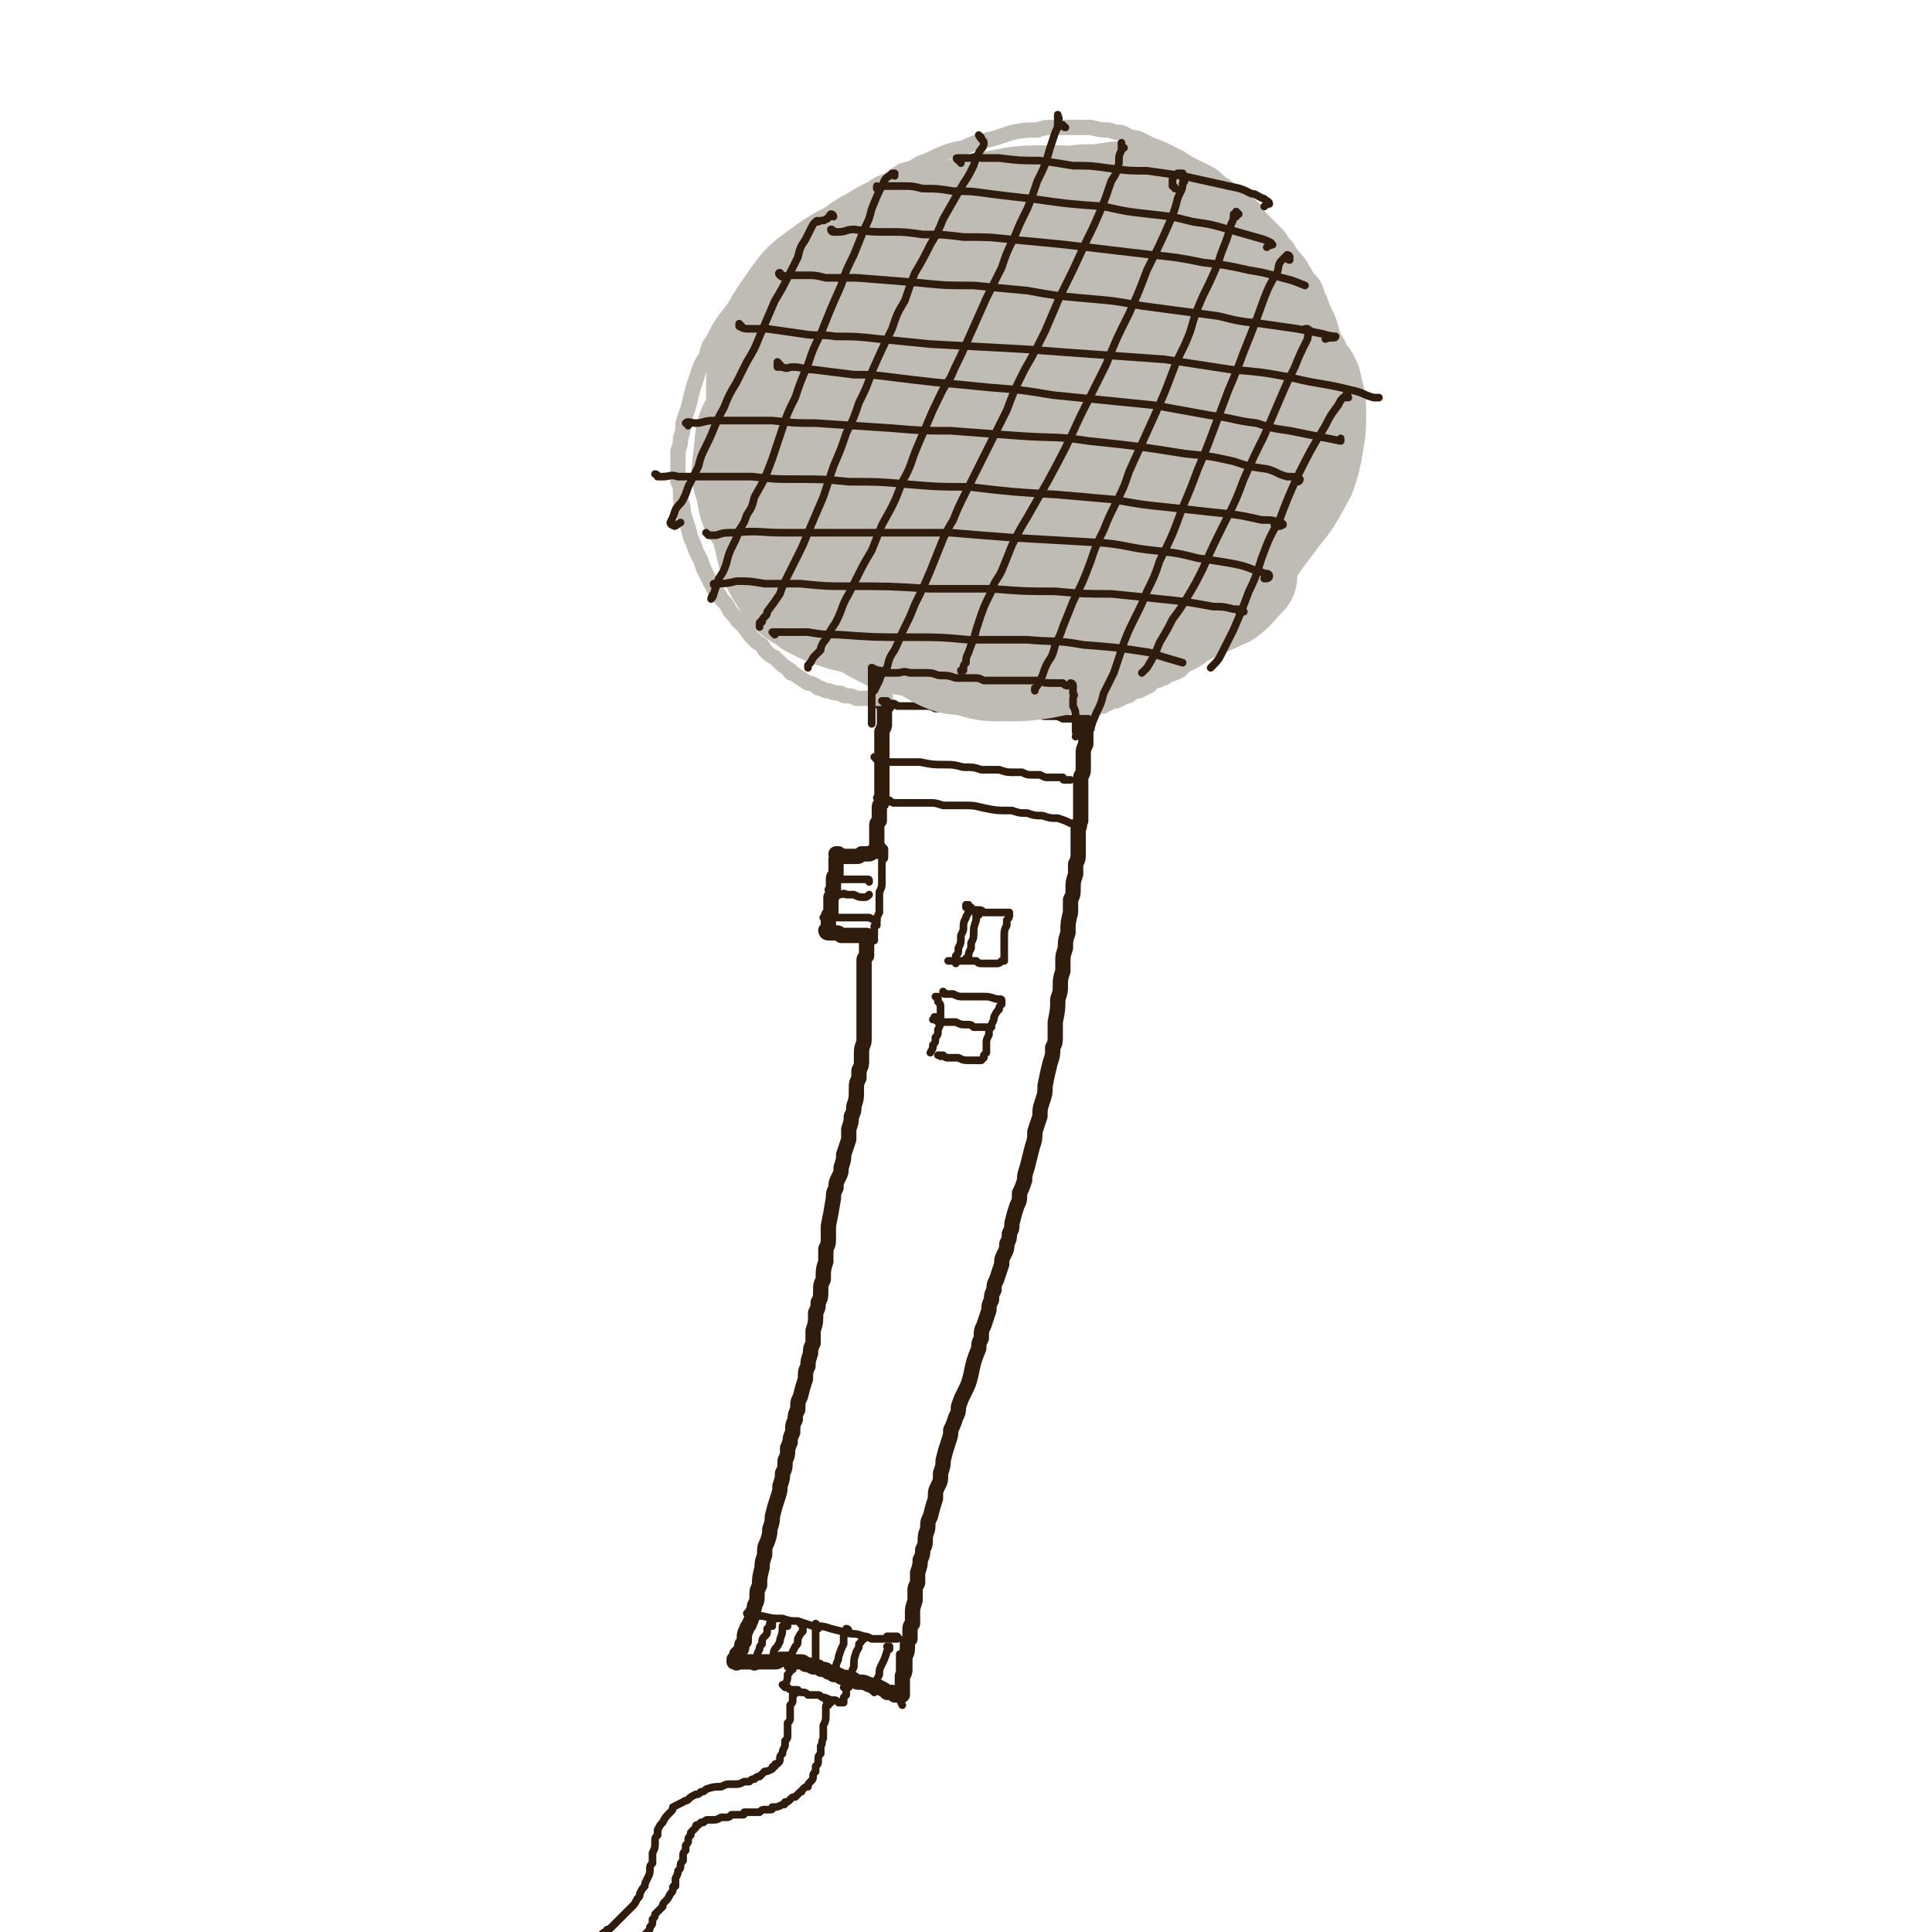 <svg viewBox='0 0 758 758' version='1.1' xmlns='http://www.w3.org/2000/svg' xmlns:xlink='http://www.w3.org/1999/xlink'><g fill='none' stroke='#301C0C' stroke-width='6' stroke-linecap='round' stroke-linejoin='round'><path d='M348,277c-1,0 -1,-1 -1,-1 0,0 0,1 0,1 0,0 0,0 0,-1 0,0 0,0 0,0 0,1 -1,0 -1,0 0,0 0,0 1,0 0,0 0,0 0,0 0,1 -1,0 -1,0 0,0 0,0 1,0 0,0 0,0 0,0 0,1 -1,0 -1,0 0,0 0,0 1,0 0,0 0,0 0,0 0,1 -1,0 -1,0 0,0 1,1 1,1 0,1 0,1 0,1 0,1 0,1 0,1 0,1 0,1 0,2 0,2 0,2 0,3 0,1 0,1 -1,3 0,1 0,1 0,2 0,1 0,1 0,3 0,1 0,1 0,2 0,2 0,2 0,4 0,1 0,1 0,2 0,1 0,1 0,2 0,1 0,1 0,2 0,2 0,2 0,4 0,1 0,1 0,2 0,1 0,1 0,3 0,1 0,1 0,2 -1,1 -1,1 -1,2 0,1 0,1 0,3 0,1 0,1 0,2 -1,1 -1,1 -1,2 0,1 0,1 0,2 0,1 0,1 0,2 0,1 0,1 0,2 0,0 0,0 0,0 0,1 0,1 0,1 0,1 0,1 0,1 0,0 0,0 0,1 0,0 0,0 0,0 1,0 1,0 1,0 0,0 0,0 0,0 0,1 0,0 -1,0 0,0 1,0 1,0 0,0 0,0 0,0 0,1 0,0 -1,0 0,0 1,0 1,0 0,0 0,0 0,0 0,1 0,0 -1,0 0,0 1,0 1,0 0,0 0,0 0,0 0,1 0,0 -1,0 0,0 1,0 1,0 0,0 0,0 0,0 0,1 0,0 -1,0 0,0 1,0 1,0 0,0 0,0 0,0 0,1 0,1 -1,1 0,0 0,0 -1,0 -1,0 -1,1 -2,1 -1,0 -1,0 -2,0 -1,0 -1,0 -1,0 -1,1 -1,1 -2,1 -1,0 -1,0 -2,0 -2,0 -2,0 -3,0 0,0 0,0 -1,0 0,0 0,0 0,0 -1,0 -1,0 -1,-1 0,0 0,0 0,0 0,1 0,0 -1,0 0,0 1,0 1,0 0,0 0,0 0,0 0,1 0,0 -1,0 0,0 1,0 1,1 0,0 0,0 -1,1 0,1 0,1 0,2 0,1 0,1 0,2 0,1 0,1 0,2 -1,1 -1,1 -1,2 0,1 0,1 0,2 0,2 0,2 0,3 0,1 0,1 -1,2 0,1 0,1 0,2 0,1 0,1 0,2 0,1 0,1 0,2 -1,1 -1,1 -1,2 0,1 0,1 0,1 0,1 0,1 0,1 0,1 0,1 0,1 0,1 0,1 0,1 0,0 0,0 0,1 0,0 0,0 0,0 0,0 0,0 0,0 0,1 -1,0 -1,0 0,0 0,1 1,1 0,0 0,0 0,0 0,0 0,0 1,0 0,0 0,0 0,0 1,0 1,0 2,0 1,0 1,0 2,1 1,0 1,0 2,0 1,0 1,0 2,0 0,0 0,0 1,0 2,0 2,0 3,0 0,0 0,0 1,0 0,0 0,0 1,0 0,0 0,0 0,0 0,1 -1,0 -1,0 0,0 0,0 1,0 0,0 0,0 0,0 0,1 -1,0 -1,0 0,0 0,0 1,0 0,0 0,0 0,0 0,1 -1,0 -1,0 0,0 0,0 1,0 0,0 0,0 0,0 0,1 -1,0 -1,0 0,0 0,0 1,0 0,1 0,1 0,1 0,0 0,0 0,1 0,0 0,0 0,0 0,1 0,1 0,2 0,1 0,1 0,2 0,1 0,1 0,2 -1,1 -1,1 -1,2 0,1 0,1 0,2 0,2 0,2 0,4 0,1 0,1 0,2 0,2 0,2 0,3 0,1 0,1 0,3 0,1 0,1 0,3 0,4 0,4 0,7 0,2 0,2 0,4 0,1 0,1 0,3 0,2 -1,2 -1,5 0,1 0,1 0,3 0,2 0,2 -1,4 0,1 0,1 0,3 -1,2 -1,2 -1,4 0,4 0,4 -1,7 0,2 0,2 -1,4 0,2 0,2 -1,5 0,2 0,2 0,4 -1,3 -1,3 -2,6 0,2 0,2 -1,5 0,2 0,2 -1,4 -1,2 -1,2 -1,4 -1,2 -1,2 -1,4 -1,6 -1,6 -2,11 0,2 0,2 0,4 0,3 0,3 -1,5 0,3 0,3 0,5 -1,3 -1,3 -1,7 -1,2 -1,2 -1,4 0,3 0,3 -1,5 0,2 0,2 -1,4 0,4 0,4 -1,7 0,2 0,2 0,5 -1,2 -1,2 -1,4 -1,3 -1,3 -1,5 -1,2 -1,2 -1,5 -1,3 -1,3 -2,7 -1,2 -1,2 -1,5 -1,2 -1,2 -1,4 -1,2 -1,2 -1,5 -1,2 -1,2 -1,4 -1,1 0,1 -1,2 0,3 0,3 -1,5 0,3 0,3 -1,5 0,2 0,2 -1,5 0,2 0,2 -1,5 -1,3 -1,3 -2,7 0,2 0,2 -1,5 0,2 0,2 -1,5 -1,2 -1,2 -1,5 -1,3 -1,3 -1,5 -1,4 -1,4 -1,7 -1,2 -1,2 -1,4 0,2 0,2 -1,4 0,1 0,1 -1,3 0,2 0,2 -1,4 0,1 -1,1 -1,2 -1,2 -1,2 -1,5 -1,1 -1,1 -1,2 0,1 0,1 -1,2 0,0 0,0 0,1 0,0 0,0 -1,0 0,1 0,1 0,1 0,1 0,1 0,1 -1,1 -1,1 -1,1 0,0 0,0 0,0 1,0 0,0 0,-1 0,0 0,1 0,1 0,0 0,0 1,0 0,1 0,0 0,0 1,0 1,0 1,0 0,0 0,0 1,0 0,0 0,0 0,0 1,0 1,0 1,0 0,0 0,0 1,0 1,0 1,0 2,0 0,0 0,0 1,0 0,0 0,1 0,0 1,0 1,0 2,0 1,0 1,0 1,0 1,0 1,0 2,0 0,0 0,0 1,0 1,0 1,0 2,0 1,0 1,0 2,-1 1,0 1,0 2,0 1,0 1,0 2,0 1,1 1,1 2,1 1,0 1,0 2,0 1,0 1,0 2,1 1,0 1,0 3,1 1,0 1,0 2,0 1,1 1,1 2,1 1,0 1,0 2,1 1,0 1,0 2,1 2,0 2,0 3,1 2,0 2,0 3,1 1,0 1,0 2,0 1,1 1,1 3,1 1,0 1,0 3,1 1,0 1,0 2,1 1,0 1,0 2,0 2,1 2,1 3,2 1,0 1,0 2,0 1,1 1,1 1,1 1,0 1,0 1,0 0,0 0,0 1,0 0,0 0,0 0,0 0,0 0,0 0,0 1,1 0,0 0,0 0,0 0,0 0,0 0,0 1,0 1,0 0,-1 0,-1 0,-1 0,-1 0,-1 0,-1 0,-2 0,-2 0,-3 0,-1 0,-1 0,-2 1,-2 1,-2 1,-3 0,-1 0,-1 0,-2 0,-2 0,-2 0,-3 1,-2 1,-2 1,-5 0,-1 0,-1 1,-2 0,-2 0,-2 0,-3 0,-2 0,-2 1,-3 0,-2 0,-2 0,-4 0,-2 0,-2 1,-5 0,-2 0,-2 0,-4 0,-1 0,-1 1,-3 0,-2 0,-2 0,-4 1,-3 1,-3 1,-5 1,-2 1,-2 1,-4 1,-2 1,-2 1,-4 0,-3 1,-3 1,-5 0,-2 0,-2 1,-4 1,-4 1,-4 2,-7 0,-3 0,-3 1,-5 1,-2 1,-2 1,-5 1,-3 1,-3 1,-5 1,-4 1,-4 2,-7 1,-3 1,-3 1,-5 1,-2 1,-2 2,-5 1,-2 1,-2 1,-4 1,-3 1,-3 2,-5 2,-4 2,-4 3,-8 1,-5 1,-5 3,-10 0,-2 0,-2 1,-4 0,-3 0,-3 1,-5 1,-3 1,-3 2,-6 0,-2 0,-2 1,-4 0,-2 0,-2 1,-4 0,-2 0,-2 1,-4 1,-3 1,-3 2,-6 0,-2 0,-2 1,-4 1,-2 1,-2 1,-4 1,-2 1,-2 1,-4 1,-2 1,-2 1,-4 1,-4 1,-4 2,-7 1,-2 1,-2 1,-5 1,-2 1,-2 2,-5 0,-2 0,-2 1,-5 1,-4 1,-4 2,-8 1,-3 1,-3 1,-6 1,-3 1,-3 2,-6 0,-3 0,-3 1,-6 1,-3 1,-3 1,-6 1,-5 1,-5 2,-9 1,-3 1,-3 1,-6 1,-2 1,-2 1,-5 0,-3 0,-3 0,-5 1,-5 1,-5 1,-9 1,-3 1,-3 1,-5 0,-3 0,-3 1,-6 0,-2 0,-2 0,-4 0,-2 0,-2 1,-5 0,-3 0,-3 1,-6 0,-4 0,-4 1,-8 0,-3 0,-3 0,-5 1,-2 1,-2 1,-4 0,-3 0,-3 1,-6 0,-2 0,-2 0,-4 1,-2 1,-2 1,-4 0,-5 0,-5 0,-10 1,-1 0,-1 1,-3 0,-2 0,-2 0,-4 0,-2 0,-2 0,-4 0,-1 0,-1 0,-3 0,-3 0,-3 0,-6 0,-1 1,-1 1,-3 0,-1 0,-1 0,-3 0,-1 0,-1 0,-3 0,-2 0,-2 1,-4 0,-1 0,-1 0,-2 0,-1 0,-1 0,-2 0,-1 0,-1 0,-2 0,0 0,0 0,-1 1,-1 1,-1 1,-2 0,0 0,0 0,-1 0,0 0,0 0,0 0,-1 0,-1 0,-1 0,0 0,0 0,0 1,0 1,0 1,-1 0,0 0,0 0,0 0,0 0,0 0,0 0,0 -1,-1 -1,-1 0,0 1,1 1,1 0,-1 0,-1 -1,-3 '/></g>
<g fill='none' stroke='#BFBBB5' stroke-width='6' stroke-linecap='round' stroke-linejoin='round'><path d='M347,274c0,0 -1,-1 -1,-1 0,0 0,0 0,1 1,0 1,0 1,0 0,0 0,0 0,0 0,0 0,0 0,0 1,0 0,-1 0,-1 0,0 0,0 0,1 0,0 0,0 0,0 0,0 0,0 0,0 -1,0 -1,0 -2,0 0,0 0,0 -1,0 -1,0 -1,0 -2,0 -1,0 -1,0 -2,0 -1,0 -1,0 -2,0 -1,0 -1,0 -2,0 -2,-1 -2,-1 -3,-1 -2,0 -2,0 -3,-1 -2,0 -2,0 -5,-1 -1,0 -1,0 -3,-1 -1,0 -1,0 -2,-1 -2,-1 -2,-1 -3,-1 -3,-2 -3,-2 -6,-4 -1,0 -1,0 -1,-1 -3,-2 -3,-2 -6,-5 -2,-1 -2,-1 -4,-3 -1,-2 -1,-2 -3,-3 -3,-3 -3,-3 -5,-6 -1,-1 -1,-1 -3,-3 -1,-2 -2,-2 -3,-4 -1,-2 -1,-2 -3,-4 -1,-2 -1,-2 -3,-4 0,-1 0,-1 -1,-2 -1,-2 -1,-2 -2,-4 -1,-2 -1,-2 -2,-5 -1,-2 -1,-2 -2,-4 -1,-3 -1,-3 -2,-5 -1,-4 -1,-4 -2,-7 -1,-3 -1,-3 -1,-5 -1,-3 -1,-3 -1,-5 0,-3 0,-3 -1,-5 0,-3 0,-3 0,-5 0,-4 0,-4 0,-7 1,-3 1,-3 1,-5 1,-3 1,-3 1,-6 1,-3 1,-3 2,-6 1,-4 1,-4 2,-8 1,-3 1,-3 2,-6 1,-3 1,-3 3,-6 1,-4 1,-4 3,-7 2,-4 2,-4 4,-7 3,-4 3,-4 7,-9 1,-2 2,-2 4,-5 2,-2 2,-2 4,-4 2,-2 2,-2 5,-4 2,-3 2,-3 4,-5 5,-4 5,-4 9,-8 2,-2 2,-2 5,-4 3,-3 3,-3 6,-5 3,-2 3,-2 5,-3 5,-3 5,-3 9,-5 3,-2 3,-2 6,-3 3,-2 3,-2 6,-4 4,-1 4,-1 7,-3 3,-1 3,-1 7,-3 5,-2 5,-2 10,-3 6,-3 6,-2 13,-4 3,-1 3,-1 6,-2 5,-1 5,-1 10,-1 3,-1 3,-1 6,-1 3,0 3,0 5,0 3,0 3,0 5,0 3,0 3,0 5,0 4,1 4,1 7,1 3,1 3,1 5,1 2,1 2,1 4,2 2,0 2,0 4,1 2,1 2,1 4,2 3,1 3,1 7,3 2,1 2,1 4,2 3,2 3,2 5,3 2,1 2,1 4,2 4,2 4,2 7,5 2,1 2,1 4,3 2,1 2,1 4,3 2,1 2,1 4,3 2,2 2,2 3,4 3,3 3,3 6,6 2,2 2,2 3,4 2,2 2,2 3,4 4,5 4,5 7,10 2,2 2,2 3,4 1,3 1,3 2,5 1,3 1,3 2,5 1,2 1,2 2,5 1,4 1,4 3,7 0,3 0,3 1,5 0,3 0,3 1,6 0,3 0,3 1,6 0,4 0,4 1,8 0,2 0,2 0,5 0,2 0,2 0,5 0,2 0,2 -1,4 0,3 0,3 0,5 -1,4 -1,4 -1,8 -1,2 -1,2 -2,5 0,2 0,2 -1,4 -1,2 -1,2 -2,4 -2,3 -2,3 -3,6 -1,2 -1,2 -3,4 -1,2 -1,2 -2,4 -3,4 -3,4 -6,8 -2,3 -2,3 -4,5 -1,2 -1,2 -3,4 -1,2 -1,1 -3,3 -1,2 -1,2 -3,3 -1,2 -1,2 -3,3 -2,2 -2,2 -4,4 -2,2 -2,2 -3,3 -2,1 -2,1 -3,3 -2,1 -2,1 -3,2 -2,2 -2,2 -5,3 -2,2 -2,2 -5,4 -2,1 -2,1 -4,2 -1,1 -1,1 -2,2 -2,1 -2,1 -5,2 -1,1 -1,1 -2,1 -1,1 -2,1 -3,1 -1,1 -1,1 -2,2 -2,1 -2,1 -4,2 -1,0 -1,0 -3,1 -1,1 -1,1 -2,1 -2,1 -2,1 -4,2 -2,0 -2,0 -3,1 -1,0 -1,0 -2,1 -1,0 -1,0 -2,0 -1,0 -1,0 -1,1 -1,0 -1,0 -2,0 0,0 0,0 -1,0 0,0 0,0 -1,0 0,1 0,1 -1,1 0,0 0,0 0,0 0,0 0,0 0,0 0,0 -1,-1 -1,-1 0,0 1,1 1,1 -1,0 -1,-1 -2,-1 -1,-1 -1,0 -2,-1 '/></g>
<g fill='none' stroke='#301C0C' stroke-width='3' stroke-linecap='round' stroke-linejoin='round'><path d='M347,335c0,-1 -1,-1 -1,-1 0,-1 1,-1 1,-1 0,0 0,0 0,0 0,0 0,0 0,0 0,0 -1,0 -1,0 0,0 0,0 1,0 0,0 0,0 0,0 0,0 0,0 0,1 0,1 0,1 0,2 0,1 0,1 -1,1 0,1 0,1 0,3 0,1 0,1 0,2 0,2 0,2 0,4 0,2 0,2 -1,4 0,1 0,1 0,2 0,1 0,1 0,2 0,1 0,1 0,2 0,1 0,1 0,2 -1,2 -1,2 -1,3 0,1 0,1 0,2 -1,0 -1,0 -1,1 0,0 0,0 0,1 0,0 0,0 0,0 0,1 0,1 0,1 0,0 0,0 0,1 0,0 0,0 -1,0 0,1 0,1 0,1 0,0 0,1 0,1 1,0 1,0 1,0 0,0 0,0 0,-1 '/><path d='M347,276c0,0 0,-1 -1,-1 0,0 1,0 1,0 0,0 0,0 1,0 0,0 0,0 0,0 0,0 0,0 0,0 0,1 0,1 0,1 1,0 1,0 2,0 1,0 1,0 2,1 1,0 1,0 3,0 2,0 2,0 4,0 2,0 2,0 4,0 2,0 2,0 4,1 2,0 2,0 4,0 2,0 2,0 5,0 3,0 3,0 7,1 2,0 2,0 4,0 2,0 2,0 4,0 2,0 2,0 4,1 3,0 3,0 5,0 2,0 2,0 4,0 2,0 2,0 3,0 2,1 2,1 3,1 2,0 2,0 3,0 2,0 2,0 4,1 1,0 1,0 2,0 1,0 1,0 2,0 1,0 1,0 2,0 0,0 0,0 1,0 0,0 0,0 1,0 0,0 0,0 0,0 1,0 1,0 1,0 0,0 0,0 0,0 0,0 0,0 1,0 0,0 0,0 0,0 0,1 -1,0 -1,0 0,0 1,0 1,0 0,0 0,0 0,0 0,1 -1,0 -1,0 '/><path d='M311,655c0,0 -1,-1 -1,-1 0,0 0,1 0,1 0,0 0,-1 -1,-1 0,0 0,0 0,0 1,-1 1,-1 2,-1 0,-1 0,-1 0,-1 0,0 0,0 0,0 0,0 0,0 0,-1 0,0 0,0 0,0 0,1 -1,0 -1,0 0,0 1,1 1,2 0,1 0,1 -1,2 0,1 0,1 -1,2 0,2 0,2 -1,4 0,0 0,0 0,0 0,0 0,0 0,1 0,0 0,0 0,0 0,0 -1,-1 -1,-1 0,0 1,1 1,1 0,0 0,0 0,0 0,0 -1,-1 -1,-1 0,0 1,1 1,1 1,0 1,0 1,0 1,1 1,1 2,1 1,0 1,0 2,0 1,1 1,1 2,1 1,0 1,0 2,1 2,0 2,0 4,0 1,0 1,1 2,1 1,0 1,0 2,1 1,0 1,0 2,0 1,0 1,0 2,1 1,0 1,0 2,0 0,0 0,0 0,0 0,0 0,0 0,0 0,0 0,0 0,-1 0,0 0,0 0,0 0,0 0,0 0,-1 0,0 0,0 1,-1 0,0 0,0 0,-1 0,-1 0,-1 0,-1 0,-1 0,-1 1,-1 0,0 0,0 0,-1 0,0 0,0 0,0 -1,1 -1,1 -1,1 -1,0 -1,0 -1,0 '/><path d='M313,664c0,0 -1,0 -1,-1 0,0 0,1 1,1 0,0 0,0 0,0 -1,0 -1,0 -1,0 0,0 0,0 0,0 0,0 0,-1 -1,-1 0,0 1,1 1,1 0,1 -1,1 -1,1 0,0 0,0 0,1 0,1 0,1 0,1 0,1 0,1 -1,2 0,1 0,1 0,2 0,1 0,1 0,3 0,1 0,1 -1,2 0,2 0,2 0,3 0,1 0,1 0,2 0,1 0,1 -1,2 0,1 0,1 0,2 -1,2 -1,2 -1,3 -1,1 -1,1 -1,2 0,1 0,1 -1,2 -1,0 -1,0 -1,1 -1,0 -1,0 -1,1 -2,1 -2,1 -3,1 -1,1 -1,1 -2,2 -1,0 -1,0 -2,1 -1,0 -1,0 -2,1 -1,0 -1,0 -2,0 -2,1 -2,1 -4,1 -1,0 -1,0 -2,0 -1,0 -1,0 -3,1 -3,0 -3,0 -6,1 -1,1 -1,1 -2,1 -1,1 -1,1 -2,1 -2,1 -2,1 -3,2 -1,1 -1,0 -2,1 -2,1 -2,1 -4,2 0,1 0,1 -1,2 -2,2 -2,2 -3,4 -1,1 -1,1 -2,3 0,1 0,1 0,2 -1,1 -1,1 -1,2 0,3 0,3 -1,5 0,2 0,2 0,4 -1,1 -1,1 -1,2 0,2 0,2 -1,4 -1,2 -1,2 -1,3 -1,1 -1,1 -2,3 0,1 0,1 -1,2 -1,2 -1,2 -2,3 -1,1 -1,1 -2,2 -2,2 -2,2 -3,3 -1,1 -1,1 -2,2 -1,1 -1,1 -2,2 -1,0 -1,0 -1,1 -1,0 -1,0 -2,1 0,1 0,1 -1,1 0,0 0,0 0,0 0,1 0,0 0,0 -1,0 0,1 -1,1 0,0 0,0 0,-1 '/><path d='M326,668c0,0 -1,-1 -1,-1 0,0 0,1 0,0 1,0 1,0 0,0 0,-1 0,0 0,0 0,0 0,0 0,0 0,0 0,0 -1,0 0,-1 1,0 1,0 0,0 0,0 0,1 0,0 0,0 0,1 -1,0 -1,0 -1,1 0,1 0,1 0,2 0,3 0,3 -1,5 0,1 0,1 0,3 0,1 0,1 0,2 -1,2 0,2 -1,3 0,1 0,1 0,3 -1,1 -1,1 -1,3 0,1 0,1 -1,2 0,1 0,1 0,2 -1,1 -1,1 -1,2 0,1 0,1 -1,2 -1,1 -1,1 -1,2 -1,0 -1,0 -2,1 -1,1 0,1 -1,1 -1,1 -1,1 -2,2 -1,0 -1,0 -2,1 -1,1 -1,1 -2,1 0,1 0,1 -1,1 -2,1 -2,1 -4,1 0,1 0,1 -1,1 0,0 0,0 -1,0 -1,0 -1,0 -1,0 -1,0 -1,0 -2,1 -1,0 -1,0 -2,0 -1,0 -1,0 -2,0 -1,0 -1,0 -2,0 0,1 0,1 -1,1 -1,0 -1,0 -2,0 -1,0 -1,0 -2,0 -1,1 -1,1 -2,1 0,0 0,0 -1,0 -1,0 -1,0 -1,0 -2,1 -2,1 -3,1 0,0 0,0 -1,0 0,0 0,0 -1,0 -1,0 -1,0 -2,1 -1,0 -1,0 -1,0 -1,1 -1,1 -1,1 -1,0 -1,0 -1,1 0,0 0,0 0,0 -1,1 -1,1 -2,2 0,0 0,0 0,1 -1,1 -1,1 -1,2 0,1 0,1 -1,2 0,1 0,1 0,2 -1,1 -1,1 -1,2 0,1 0,1 0,2 -1,1 -1,1 -1,2 0,1 0,1 -1,2 0,1 0,1 -1,3 0,1 0,1 0,2 0,0 0,0 0,1 -1,0 -1,0 -1,1 0,1 0,1 -1,2 -1,2 -1,2 -2,3 -1,1 -1,1 -1,2 -2,2 -2,2 -3,3 0,1 0,1 -1,2 0,2 0,2 -1,3 0,1 0,1 -1,2 0,0 0,0 -1,1 0,0 0,0 0,0 -1,1 -1,1 -1,1 0,0 0,0 0,1 -1,1 -1,1 -1,1 0,0 0,0 0,0 '/></g>
<g fill='none' stroke='#BFBBB5' stroke-width='40' stroke-linecap='round' stroke-linejoin='round'><path d='M375,140c0,0 -1,-1 -1,-1 4,-1 5,0 10,-2 4,-1 4,-1 9,-2 4,-2 4,-2 9,-3 5,-2 5,-1 10,-3 7,-3 7,-3 14,-6 4,-2 4,-1 7,-4 2,-1 2,-1 3,-3 1,-1 1,-2 0,-3 0,-2 -1,-2 -3,-2 -6,0 -7,0 -13,1 -7,1 -7,1 -13,3 -7,1 -7,1 -13,3 -7,2 -7,2 -14,4 -6,3 -6,2 -12,6 -7,3 -7,3 -13,7 -1,2 -2,2 -2,4 0,2 0,2 2,3 2,2 3,2 6,2 9,-1 9,-1 18,-4 8,-2 8,-2 15,-5 8,-3 8,-3 15,-6 7,-3 7,-3 13,-6 3,-3 4,-2 7,-6 2,-2 4,-2 4,-5 -1,-4 -2,-5 -5,-7 -2,-2 -3,-2 -7,-2 -9,1 -9,1 -18,3 -8,1 -8,2 -16,4 -9,3 -9,4 -17,7 -8,4 -8,4 -16,8 -6,3 -6,3 -11,7 -4,3 -7,3 -8,7 0,4 3,6 7,8 5,2 5,1 11,0 7,0 7,-1 14,-2 13,-4 13,-4 25,-8 9,-3 9,-3 18,-7 8,-4 8,-4 15,-9 7,-4 7,-4 12,-9 5,-5 5,-5 7,-11 1,-3 0,-3 -1,-6 -2,-3 -2,-3 -5,-5 -3,-3 -3,-3 -8,-4 -6,-2 -6,-2 -12,-2 -13,0 -13,1 -26,3 -9,1 -9,1 -18,4 -9,2 -9,2 -17,6 -7,3 -8,3 -15,7 -8,5 -9,5 -16,11 -3,4 -3,5 -5,9 -3,5 -3,5 -3,11 -1,5 -1,5 1,10 1,4 0,6 4,8 13,7 14,7 29,9 8,1 8,-1 16,-3 9,-2 10,-1 18,-6 23,-11 23,-11 44,-25 7,-4 7,-5 12,-10 4,-4 5,-4 8,-9 1,-3 2,-4 2,-7 0,-4 -1,-5 -3,-9 -2,-3 -3,-3 -6,-5 -4,-2 -4,-2 -9,-3 -5,-2 -5,-2 -11,-2 -8,0 -8,0 -16,1 -12,3 -13,3 -25,7 -8,3 -8,3 -15,7 -7,4 -7,4 -13,9 -6,4 -6,4 -11,10 -6,7 -6,8 -11,16 -3,6 -3,6 -4,12 -2,5 -2,5 -2,11 0,5 0,5 2,10 1,3 2,4 5,6 7,4 8,5 16,6 7,1 7,0 14,-1 10,-1 10,-1 19,-4 11,-4 11,-4 21,-9 19,-10 19,-10 36,-22 10,-6 10,-6 19,-14 5,-4 6,-4 9,-10 1,-3 3,-6 0,-8 -9,-8 -12,-8 -24,-12 -9,-3 -10,-1 -19,-1 -12,1 -12,1 -23,4 -12,2 -12,2 -24,5 -11,4 -11,3 -22,9 -13,6 -14,6 -25,14 -7,5 -6,6 -11,12 -4,7 -4,8 -7,15 -2,8 -5,9 -3,17 4,16 5,19 15,30 6,6 9,3 17,4 12,0 12,0 23,-2 12,-1 13,-1 24,-4 19,-6 20,-5 38,-14 19,-9 19,-9 36,-21 5,-3 6,-4 7,-8 2,-6 3,-9 -1,-13 -9,-7 -12,-7 -25,-8 -12,-1 -12,1 -24,3 -13,3 -14,3 -27,8 -17,6 -17,5 -34,13 -8,4 -8,4 -15,10 -4,4 -5,4 -8,9 -2,5 -2,6 -2,11 1,5 0,6 3,10 5,6 6,7 13,11 6,4 7,3 14,4 9,1 9,1 18,-1 10,-1 10,-1 19,-4 15,-4 15,-4 29,-10 7,-3 7,-3 13,-8 5,-3 7,-3 8,-8 3,-7 4,-10 0,-15 -4,-6 -8,-5 -16,-6 -10,-1 -10,0 -20,3 -12,3 -12,3 -24,8 -11,4 -11,4 -22,10 -12,6 -13,6 -23,15 -5,3 -5,4 -7,9 -2,4 -2,5 0,9 1,5 0,6 4,9 13,8 14,8 29,12 9,2 9,1 18,-1 19,-4 19,-4 38,-11 9,-3 9,-3 17,-8 9,-5 11,-5 17,-13 5,-6 5,-8 5,-16 0,-4 -2,-5 -5,-7 -7,-5 -7,-6 -16,-7 -8,-1 -8,0 -17,2 -10,2 -10,3 -20,7 -9,4 -9,4 -17,9 -7,4 -8,3 -13,9 -5,6 -5,6 -7,13 -1,4 0,5 1,9 2,4 2,4 5,7 4,4 4,4 9,6 5,3 5,3 11,4 11,1 11,1 23,-1 9,-1 9,-2 18,-6 10,-4 11,-2 19,-9 16,-12 17,-13 29,-29 3,-4 3,-5 1,-10 -2,-9 -2,-11 -8,-16 -6,-5 -8,-3 -16,-4 -6,0 -7,0 -13,3 -17,8 -17,8 -32,19 -7,5 -8,5 -12,12 -5,7 -6,8 -7,16 -1,5 0,6 2,10 2,4 3,4 6,7 5,3 5,3 10,4 6,1 6,1 13,0 12,-1 12,-1 23,-4 9,-3 9,-3 18,-8 8,-4 8,-4 16,-10 7,-5 7,-5 13,-12 7,-8 7,-9 12,-18 2,-6 2,-6 3,-12 1,-6 1,-6 1,-11 0,-5 0,-5 -1,-9 -1,-5 -1,-5 -4,-8 -5,-5 -5,-5 -11,-8 -5,-3 -5,-2 -11,-3 -6,0 -6,0 -12,0 -6,1 -7,1 -13,4 -12,5 -12,5 -23,13 -9,6 -9,7 -17,14 -7,7 -7,7 -12,14 -4,5 -5,6 -7,12 -2,3 -2,5 -1,8 3,5 4,5 9,8 5,2 6,1 11,1 6,0 6,0 13,-2 8,-2 8,-2 15,-6 9,-4 9,-4 17,-10 13,-9 13,-9 23,-19 6,-6 6,-7 9,-14 3,-5 3,-6 4,-12 1,-6 1,-6 0,-12 -2,-8 -2,-8 -7,-16 -2,-5 -2,-5 -6,-8 -5,-4 -5,-5 -10,-7 -5,-3 -6,-3 -12,-4 -7,-2 -7,-2 -15,-1 -13,2 -13,3 -26,7 -8,3 -8,3 -16,8 -7,4 -7,4 -14,9 -5,4 -6,4 -10,10 -4,7 -4,8 -6,16 -1,5 -1,5 1,10 1,4 1,5 4,8 4,4 4,6 9,6 19,0 20,-1 40,-6 10,-3 10,-5 19,-10 8,-5 8,-5 15,-11 6,-4 6,-4 10,-10 3,-4 3,-5 3,-10 0,-8 0,-8 -3,-16 -1,-5 -1,-5 -5,-10 -6,-9 -6,-10 -14,-17 -6,-4 -7,-4 -15,-5 -6,-2 -6,-2 -12,-1 -8,1 -8,1 -15,3 -8,3 -8,2 -15,7 -18,11 -19,11 -35,26 -6,5 -6,6 -9,13 -4,6 -4,6 -5,13 -1,6 -1,7 1,12 3,8 3,8 9,14 4,4 5,4 11,6 7,2 7,2 15,1 9,-1 9,-1 18,-4 10,-4 11,-3 20,-9 15,-9 16,-9 29,-19 7,-6 7,-6 12,-13 4,-6 4,-7 6,-13 1,-6 0,-7 -2,-12 -2,-6 -2,-6 -7,-10 -8,-6 -9,-6 -18,-10 -8,-3 -8,-3 -16,-4 -10,-1 -10,0 -20,1 -11,1 -11,1 -22,4 -16,5 -16,6 -31,12 -9,5 -9,5 -18,11 -8,6 -8,6 -15,12 -5,6 -5,7 -9,14 -4,6 -4,6 -5,13 -1,10 -1,11 2,20 2,5 3,6 7,9 5,4 6,5 12,6 8,2 8,2 16,0 16,-3 16,-3 31,-9 11,-5 11,-6 22,-13 11,-7 11,-7 21,-16 8,-8 9,-8 16,-17 4,-7 6,-7 7,-15 2,-8 1,-9 -2,-16 -3,-5 -4,-5 -8,-8 -5,-4 -6,-4 -12,-6 -7,-2 -7,-2 -15,-2 -10,0 -10,0 -20,2 -16,3 -16,4 -32,9 -11,3 -11,3 -20,8 -9,5 -9,4 -17,10 -7,5 -7,5 -12,12 -7,10 -7,10 -11,22 -2,6 -2,7 -2,14 1,6 1,6 3,12 3,6 3,6 7,10 5,4 6,5 12,6 11,2 12,1 24,-1 10,-2 10,-3 19,-7 10,-5 11,-5 20,-11 10,-6 10,-5 18,-13 11,-11 12,-11 20,-23 4,-6 4,-7 6,-14 1,-5 2,-7 -1,-11 -5,-8 -7,-10 -16,-13 -11,-3 -12,-1 -24,2 -10,2 -10,3 -20,7 -10,5 -10,5 -20,11 -10,6 -11,5 -19,14 -16,18 -17,19 -30,41 -4,6 -3,7 -4,15 -1,7 -1,7 1,13 1,6 1,7 4,11 6,6 7,7 15,10 5,3 6,2 12,2 8,1 8,0 15,-1 9,-2 9,-2 17,-6 8,-4 8,-3 16,-9 9,-7 10,-7 18,-16 4,-6 4,-6 6,-13 2,-6 2,-6 1,-12 -1,-6 -1,-7 -5,-11 -5,-6 -6,-6 -14,-10 -6,-2 -7,-2 -13,-2 -7,-1 -7,0 -14,1 -7,1 -7,1 -13,4 -7,2 -7,2 -12,7 -9,8 -10,8 -15,18 -8,14 -7,15 -11,31 -2,7 -2,8 0,15 2,10 3,11 8,19 4,5 5,4 10,8 6,3 6,3 12,5 8,2 8,2 15,1 9,0 9,0 18,-2 15,-5 15,-5 29,-11 10,-5 10,-5 19,-12 8,-6 8,-6 15,-14 5,-6 6,-6 9,-14 2,-6 5,-8 2,-14 -8,-13 -11,-14 -25,-23 -8,-4 -10,-2 -19,-3 -10,-1 -11,-2 -21,0 -22,4 -23,3 -45,11 -8,3 -8,5 -14,11 -6,6 -6,7 -10,14 -3,7 -4,8 -4,15 1,9 2,10 7,19 4,6 5,5 11,9 8,5 8,5 16,7 10,3 10,3 19,3 16,1 17,1 33,-1 11,-1 11,-2 22,-5 11,-3 11,-3 21,-8 9,-4 11,-2 18,-10 10,-10 10,-12 15,-24 1,-2 0,-4 -2,-4 -18,-7 -19,-8 -38,-10 -12,-1 -12,1 -24,4 -16,3 -16,4 -32,9 -8,3 -9,3 -16,8 -7,4 -7,4 -12,10 -4,5 -5,5 -7,11 -1,8 -3,10 1,16 6,9 8,10 18,15 7,3 9,2 17,1 9,0 9,0 18,-2 14,-3 14,-3 28,-7 8,-2 8,-3 15,-6 6,-2 6,-2 11,-5 4,-3 5,-2 7,-6 2,-4 3,-5 2,-10 -1,-3 -2,-4 -5,-6 -4,-3 -4,-3 -10,-5 -6,-1 -7,-1 -14,-1 -9,0 -9,0 -17,3 -14,3 -14,3 -26,8 -7,3 -7,4 -13,8 -5,4 -5,4 -8,9 -2,3 -2,4 -1,8 0,4 0,5 3,8 5,6 5,6 12,10 6,3 6,2 12,3 7,2 7,2 14,2 7,0 8,0 15,-1 10,-2 10,-2 20,-6 7,-3 7,-3 12,-7 5,-3 5,-3 9,-8 2,-3 2,-4 3,-8 0,-3 0,-4 -2,-6 -4,-5 -5,-5 -11,-8 -5,-3 -5,-2 -11,-3 -7,0 -7,0 -14,1 -6,1 -6,0 -13,3 -7,2 -8,2 -14,7 -3,2 -3,2 -4,6 -2,2 -2,3 -1,6 1,4 2,4 4,7 4,3 5,4 10,5 11,3 12,3 24,2 11,-1 11,-2 21,-5 11,-2 11,-2 21,-6 9,-4 9,-4 18,-8 4,-3 4,-4 8,-8 '/></g>
<g fill='none' stroke='#301C0C' stroke-width='3' stroke-linecap='round' stroke-linejoin='round'><path d='M343,263c0,0 0,-1 -1,-1 0,1 0,1 0,2 0,0 0,-1 0,-1 0,0 0,1 0,1 0,1 0,1 0,2 0,3 0,3 0,5 0,2 0,2 0,4 0,2 0,2 0,3 0,1 0,1 0,2 0,1 0,1 0,2 0,1 0,1 0,2 '/><path d='M343,263c0,0 -1,-1 -1,-1 0,0 0,1 1,1 0,0 0,-1 1,0 1,0 1,0 1,0 2,1 2,1 3,1 2,0 2,0 4,0 2,0 2,-1 5,0 3,0 3,0 7,0 3,0 3,1 5,1 3,0 3,0 6,1 3,0 3,0 6,0 3,0 3,0 5,1 4,0 4,0 8,0 3,0 3,0 5,0 2,0 2,0 4,0 2,0 2,0 4,0 3,1 3,1 7,1 1,0 1,0 3,0 1,1 1,1 2,1 0,0 0,0 1,0 0,0 0,0 0,0 1,0 1,0 1,0 0,0 0,0 0,0 0,0 0,-1 -1,-1 0,0 1,0 1,1 0,0 0,0 0,0 0,1 0,1 0,2 0,1 0,1 0,1 1,1 0,1 0,2 0,2 0,2 0,3 1,2 1,2 1,4 0,1 0,1 0,2 0,1 0,1 0,2 0,1 0,1 0,2 0,0 1,0 1,1 0,0 -1,0 -1,1 0,0 0,0 0,0 '/><path d='M377,64c0,0 0,-1 -1,-1 0,0 1,0 1,0 0,0 -1,0 -1,0 -1,-1 -1,-1 0,-1 0,0 0,0 1,0 2,0 2,0 3,0 2,0 2,-1 5,0 3,0 3,0 7,0 8,1 8,1 16,1 7,1 7,1 13,2 7,0 7,0 14,1 8,1 8,1 15,1 7,1 7,1 14,2 9,2 9,2 18,4 5,1 5,1 9,3 2,0 2,1 5,2 1,1 2,1 2,2 0,0 -1,0 -2,1 '/><path d='M345,74c0,0 -1,-1 -1,-1 0,0 0,1 0,1 1,0 1,-1 3,-1 3,0 3,0 7,0 4,0 4,0 8,1 6,0 6,0 12,1 7,0 7,0 14,1 8,1 8,1 17,2 14,2 14,2 28,3 9,2 9,2 18,3 9,1 9,1 17,3 7,1 7,1 14,3 7,2 7,2 14,4 2,1 3,1 3,2 1,0 -1,0 -2,1 '/><path d='M327,91c0,0 0,-1 -1,-1 0,0 0,1 1,1 1,0 1,0 2,0 3,0 3,-1 6,-1 7,1 7,1 14,1 6,0 6,0 13,1 8,0 8,0 16,1 10,0 10,0 19,1 11,1 11,1 21,2 17,2 17,2 34,4 10,1 10,1 20,3 9,1 9,1 18,3 6,1 6,1 13,3 4,1 4,1 9,3 '/><path d='M307,108c-1,0 -1,-1 -1,-1 -1,0 0,1 0,1 1,1 2,1 3,0 3,0 3,0 7,0 4,0 4,0 8,1 6,0 6,0 12,0 13,1 13,1 25,2 10,1 10,1 21,1 10,1 10,1 21,2 11,2 11,2 22,3 12,1 12,1 23,3 15,2 15,2 30,4 8,2 8,2 17,3 7,1 7,1 14,2 5,1 5,1 10,2 3,1 5,1 5,1 0,1 -2,0 -4,1 '/><path d='M291,128c0,0 -1,-1 -1,-1 0,0 0,1 0,1 2,1 2,1 4,1 4,0 4,0 7,0 7,1 7,1 14,2 6,1 6,0 13,1 8,0 8,0 17,1 10,1 10,1 20,2 18,1 18,1 37,2 13,1 13,1 27,2 14,1 14,1 28,2 13,2 13,2 26,4 12,1 12,1 23,3 12,3 12,2 24,5 5,1 5,2 9,3 1,0 1,0 2,0 '/><path d='M306,143c0,0 -1,-1 -1,-1 0,0 0,1 0,2 1,0 1,0 2,0 2,1 2,0 4,0 4,0 4,1 8,1 8,1 8,1 16,2 7,0 7,0 15,1 8,1 8,1 17,2 11,1 11,1 21,2 13,1 13,1 25,3 20,2 20,2 40,4 11,2 11,2 22,4 9,1 9,2 18,3 6,2 6,2 13,3 5,1 5,1 10,2 5,1 5,1 10,2 0,0 0,0 0,-1 '/><path d='M270,167c0,-1 -1,-1 -1,-1 1,-1 2,0 4,0 3,0 3,-1 7,-1 5,0 5,0 10,0 7,0 7,0 13,0 9,1 9,1 17,1 15,1 15,1 30,2 12,1 12,1 23,1 13,1 13,1 27,2 14,1 14,0 27,2 19,2 19,2 38,5 10,1 10,1 19,3 6,2 6,2 13,3 4,1 4,2 8,3 3,0 3,0 5,1 0,0 0,1 -1,1 '/><path d='M258,187c0,0 0,-1 -1,-1 0,0 1,0 1,1 1,0 1,0 2,0 3,0 3,-1 6,0 5,0 5,0 9,0 10,0 10,0 20,0 9,1 9,1 18,1 10,0 10,0 20,1 12,0 12,0 23,1 12,1 12,1 24,1 17,2 17,2 34,3 12,1 12,1 23,2 11,2 11,2 21,3 9,1 9,1 18,2 10,1 10,1 19,3 4,0 4,0 7,1 1,0 2,1 1,1 -1,1 -2,0 -3,0 '/><path d='M278,210c0,0 0,0 -1,-1 0,0 1,1 1,1 1,0 1,0 3,0 3,-1 3,-1 7,-1 10,-1 10,0 19,0 9,0 9,0 19,0 11,0 11,0 22,0 12,0 12,0 25,0 12,1 12,1 25,2 17,1 18,1 35,2 10,1 10,2 20,3 9,1 9,1 17,3 7,1 7,1 13,2 5,1 5,1 10,3 1,0 1,0 3,1 1,0 2,0 2,1 0,1 -1,1 -2,1 '/><path d='M281,230c0,0 -1,-1 -1,-1 0,0 0,0 0,0 0,1 0,0 0,0 4,0 5,0 9,-1 5,0 5,0 11,1 7,0 7,0 14,0 10,1 10,1 19,1 16,0 16,0 32,1 12,0 12,0 24,0 13,1 13,1 25,1 11,1 11,1 22,1 10,1 10,1 19,2 10,1 10,1 21,3 4,0 4,0 8,1 2,0 3,0 4,1 0,0 -1,0 -2,0 '/><path d='M304,249c0,0 -1,-1 -1,-1 0,0 0,0 1,0 0,0 0,0 1,0 2,0 2,0 4,0 4,0 4,0 8,0 6,1 6,1 12,1 14,1 14,1 28,1 12,0 12,0 23,1 12,0 12,0 23,0 11,1 11,0 22,2 13,1 13,1 26,3 6,2 6,2 13,4 '/><path d='M327,85c0,0 0,-1 -1,-1 -1,1 -1,2 -2,2 -1,1 -1,0 -3,1 0,0 0,-1 -1,0 -1,1 -1,1 -2,3 -1,2 -1,2 -2,4 -2,3 -2,3 -3,7 -2,4 -2,4 -4,8 -2,4 -2,4 -5,9 -3,7 -3,7 -6,14 -2,5 -2,5 -5,10 -2,4 -2,4 -4,8 -3,5 -3,5 -5,10 -4,7 -3,7 -7,15 -2,4 -2,4 -3,8 -2,4 -2,4 -4,8 -1,3 -1,3 -2,5 -1,2 -2,2 -3,4 -1,3 -1,3 -2,5 0,1 1,1 1,1 1,1 1,0 3,-1 '/><path d='M351,69c0,0 0,-1 -1,-1 0,0 1,0 1,0 -1,0 -1,0 -2,1 -2,1 -2,2 -3,4 -2,4 -2,4 -4,9 -1,4 -1,4 -3,8 -2,5 -2,5 -4,10 -3,6 -3,6 -5,12 -4,9 -4,9 -8,19 -3,6 -3,6 -5,12 -3,7 -3,7 -5,13 -3,6 -3,6 -5,12 -2,6 -2,6 -4,12 -3,8 -3,8 -7,15 -1,4 -1,4 -3,7 -1,3 -1,3 -3,6 -1,3 -1,3 -2,5 -2,4 -2,4 -3,8 -1,3 -1,3 -3,6 -1,3 -1,3 -2,6 -1,1 -1,2 -1,2 0,0 1,-1 1,-2 '/><path d='M385,54c0,0 -1,-1 -1,-1 0,0 0,0 0,0 1,2 2,2 2,3 0,2 -1,2 -2,4 -1,2 -1,2 -2,5 -2,4 -2,4 -4,7 -4,7 -4,7 -8,14 -2,5 -2,5 -5,10 -3,6 -3,6 -6,11 -2,5 -2,5 -4,11 -3,5 -3,5 -5,11 -4,8 -4,8 -8,17 -2,6 -2,6 -5,12 -2,6 -2,6 -5,12 -2,6 -2,6 -5,13 -2,6 -2,6 -4,12 -3,7 -3,7 -6,14 -2,5 -2,5 -4,9 -2,4 -2,4 -4,8 -2,4 -2,4 -3,7 -2,3 -2,3 -5,7 0,1 0,1 -1,2 -1,1 -1,1 -1,2 -1,0 -1,0 -1,1 0,0 0,0 0,0 0,0 0,0 0,1 0,0 0,0 0,0 '/><path d='M418,50c-1,0 -1,-1 -1,-1 -1,0 -1,1 -1,0 -1,-1 -1,-1 -1,-3 0,0 0,0 0,-1 0,0 0,0 0,0 0,1 1,1 0,3 0,2 0,2 -1,4 -1,3 -1,3 -2,6 -2,7 -2,7 -5,13 -2,6 -2,6 -4,11 -3,6 -3,6 -5,11 -3,6 -3,6 -5,12 -3,6 -3,6 -6,12 -4,9 -4,9 -8,18 -3,7 -3,6 -6,13 -4,6 -4,7 -7,13 -3,7 -3,7 -6,14 -3,7 -2,7 -6,14 -3,8 -3,8 -8,17 -2,5 -2,5 -4,10 -3,5 -3,5 -5,9 -2,4 -2,4 -4,8 -3,5 -2,5 -5,11 -2,3 -2,3 -3,5 -1,2 -1,2 -2,3 -1,2 -1,2 -1,3 -1,1 -1,1 -2,2 -1,1 -1,1 -2,3 0,0 0,0 -1,1 0,1 0,1 0,1 0,0 0,0 0,-1 '/><path d='M441,58c-1,0 -1,0 -1,-1 0,0 0,1 0,1 0,0 0,-1 0,-2 0,0 0,0 0,0 0,0 0,0 0,0 0,1 0,1 0,3 -1,2 -1,2 -1,5 -1,4 -1,4 -3,7 -2,6 -2,6 -4,11 -3,7 -3,7 -6,13 -5,11 -5,11 -10,21 -3,7 -3,7 -6,14 -4,8 -4,8 -8,15 -4,8 -4,8 -7,16 -5,10 -5,10 -10,20 -3,6 -3,6 -6,12 -3,6 -3,6 -5,11 -3,5 -3,5 -5,10 -2,5 -2,5 -4,10 -3,7 -3,7 -6,13 -2,5 -2,5 -4,9 -2,4 -2,5 -4,9 -2,3 -2,3 -3,7 -2,2 -2,2 -3,5 -1,2 -1,2 -2,4 0,0 0,0 0,0 0,-1 0,-1 0,-2 1,-3 1,-3 1,-6 '/><path d='M461,74c0,-1 -1,-1 -1,-1 0,-1 0,-1 0,-2 0,-1 0,-1 1,-2 0,0 0,0 1,-1 0,0 0,0 1,0 0,0 1,0 1,0 0,1 0,1 0,2 1,1 1,1 0,2 0,3 -1,3 -2,6 -1,4 -1,4 -3,9 -4,9 -4,9 -9,19 -3,8 -3,8 -7,17 -5,10 -5,10 -9,20 -5,10 -5,10 -10,20 -6,13 -6,13 -13,26 -4,7 -4,7 -8,14 -3,5 -3,5 -6,11 -2,5 -2,5 -4,10 -2,4 -3,4 -4,8 -3,6 -3,6 -5,12 -1,3 -1,3 -2,7 -1,2 -1,2 -2,5 -1,2 -1,2 -1,4 -1,1 -1,1 -1,2 0,1 -1,1 -1,1 0,1 1,0 1,0 0,-1 0,-1 0,-1 '/><path d='M486,84c0,0 -1,-1 -1,-1 0,0 0,1 0,2 0,0 -1,-1 -1,-1 0,0 0,0 0,0 0,2 0,2 -1,4 -2,8 -3,8 -5,15 -3,7 -3,7 -6,13 -3,7 -3,7 -5,14 -3,8 -4,8 -7,16 -3,8 -3,8 -7,17 -5,11 -5,11 -10,22 -2,6 -2,6 -5,12 -3,6 -3,6 -5,11 -3,6 -3,6 -5,12 -3,8 -3,8 -7,16 -2,5 -2,5 -4,10 -1,3 -1,3 -3,7 -1,4 -1,4 -3,7 -1,2 -1,2 -2,5 -1,2 -1,2 -2,4 -1,1 -1,2 -1,2 0,0 0,0 0,-1 '/><path d='M506,102c0,0 -1,0 -1,-1 0,0 1,0 1,0 0,-1 -1,-1 -1,-1 -1,1 -1,1 -2,2 -2,2 -1,3 -2,5 -3,5 -3,5 -5,10 -4,11 -4,11 -8,21 -3,8 -3,8 -6,15 -3,8 -3,8 -6,16 -3,8 -3,8 -6,15 -3,8 -3,8 -6,15 -4,11 -4,11 -9,21 -2,6 -2,6 -5,12 -2,5 -2,5 -5,11 -2,4 -2,4 -4,9 -2,6 -2,6 -4,12 -2,4 -2,4 -4,8 -1,4 -1,4 -3,8 -1,3 -2,4 -2,6 -1,0 0,-1 0,-2 '/><path d='M513,130c0,0 0,-1 -1,-1 0,0 1,0 1,0 0,1 1,0 1,1 0,1 -1,1 -1,3 -3,6 -3,6 -5,11 -3,6 -3,6 -6,13 -3,7 -3,7 -6,14 -4,8 -4,8 -8,17 -3,8 -3,8 -7,16 -5,10 -5,10 -9,19 -3,6 -3,6 -6,11 -3,5 -3,5 -6,9 -2,4 -2,4 -5,9 -2,5 -2,5 -5,10 -1,1 -1,1 -2,2 '/><path d='M529,156c0,0 0,-1 -1,-1 0,0 1,1 0,1 0,0 0,0 -1,0 -1,1 -1,1 -2,3 -3,4 -3,4 -5,8 -6,10 -6,10 -11,20 -4,9 -4,9 -7,17 -4,7 -4,7 -7,15 -2,6 -2,7 -5,13 -3,8 -3,8 -6,15 -2,4 -2,4 -4,8 -2,4 -2,4 -5,7 '/><path d='M344,298c0,-1 -1,-1 -1,-1 0,0 0,0 0,0 0,0 0,0 0,0 1,1 1,1 1,1 1,1 2,0 3,1 1,0 1,0 3,0 3,0 3,0 5,0 3,0 3,0 6,0 5,1 5,1 10,1 3,0 3,0 7,1 4,0 4,0 7,1 4,0 4,0 7,0 3,1 3,1 6,1 2,0 2,0 3,0 2,1 2,1 4,1 2,0 2,0 3,0 2,1 2,1 3,1 1,0 1,0 2,0 1,0 1,0 2,0 1,0 1,0 1,0 0,0 0,0 1,0 0,1 0,1 1,1 0,0 0,0 0,0 0,0 0,0 1,0 0,0 0,0 1,0 0,0 0,0 0,0 0,0 0,0 0,0 0,0 0,0 -1,0 '/><path d='M345,314c0,0 0,0 -1,-1 0,0 1,1 1,1 0,0 0,0 1,0 0,0 0,0 1,0 1,1 1,0 2,0 1,1 1,1 3,1 3,0 3,0 6,0 3,0 3,0 6,0 3,0 3,0 6,1 4,0 4,0 8,0 4,0 4,0 8,1 5,1 5,1 11,1 3,1 3,1 6,1 3,1 3,1 6,1 3,1 3,1 6,1 3,1 3,1 5,2 1,0 1,0 2,0 1,0 1,0 1,0 0,0 0,0 0,0 0,0 0,0 0,0 1,1 0,0 0,0 0,0 0,0 0,0 '/><path d='M329,345c0,0 -1,-1 -1,-1 0,0 1,0 1,0 0,0 0,1 1,1 0,0 0,0 1,0 1,0 1,0 3,0 1,0 1,0 2,0 2,0 2,0 4,0 1,0 1,0 1,1 '/><path d='M326,350c0,0 -1,0 -1,-1 0,0 0,1 1,1 0,0 0,0 1,0 1,0 1,0 2,1 2,0 2,-1 3,0 2,0 2,0 3,0 2,1 2,1 4,1 1,0 1,0 2,-1 '/><path d='M324,361c0,0 -1,-1 -1,-1 0,0 0,0 0,0 1,0 1,0 1,0 3,0 3,0 5,0 3,0 3,0 6,0 3,0 3,0 6,0 2,1 2,1 3,1 '/><path d='M381,356c-1,0 -1,-1 -1,-1 0,0 0,0 0,1 0,0 0,1 0,1 0,2 -1,2 -1,3 -1,2 -1,2 -1,4 0,1 0,1 -1,3 0,3 0,3 -1,5 0,2 0,2 -1,3 0,1 0,1 0,2 0,0 0,1 0,1 0,0 0,-1 0,-1 '/><path d='M380,356c-1,0 -1,-1 -1,-1 0,0 0,1 0,1 0,0 0,0 1,0 0,1 0,1 1,1 1,0 1,0 2,0 2,0 2,0 3,1 2,0 2,0 3,0 2,0 2,0 3,0 1,0 1,0 2,0 0,0 0,0 1,0 0,0 0,0 1,0 0,0 0,0 0,0 0,0 0,0 0,1 0,0 0,0 0,0 0,1 0,1 -1,2 0,1 0,1 0,2 -1,2 -1,2 -1,5 0,1 0,1 0,2 0,2 0,2 0,3 0,1 0,1 0,1 0,1 0,1 0,1 0,1 0,1 0,2 0,0 0,0 0,0 -1,0 -1,0 -1,0 -1,1 -1,1 -2,1 -1,0 -1,0 -2,0 -2,0 -2,0 -3,0 -2,0 -2,0 -3,-1 -2,0 -2,0 -4,0 -1,0 -1,0 -3,0 -1,0 -1,0 -3,0 0,0 -1,0 -1,0 1,0 1,0 2,0 0,0 0,0 1,0 '/><path d='M368,392c0,0 -1,-1 -1,-1 0,0 1,1 1,1 0,0 0,-1 0,-1 0,0 0,0 0,0 0,1 0,1 0,2 1,1 1,1 1,2 0,3 0,3 0,5 0,2 0,2 -1,4 0,2 0,2 -1,3 0,2 0,2 -1,3 0,2 0,1 -1,3 0,0 0,0 0,0 '/><path d='M371,390c0,0 -1,-1 -1,-1 0,0 0,0 0,0 1,1 0,1 1,1 1,0 1,0 3,0 2,1 2,1 4,1 2,0 2,0 4,0 2,0 2,0 4,0 2,0 2,0 5,1 0,0 0,0 1,0 1,0 1,0 1,1 0,0 0,0 0,0 0,0 0,0 0,0 0,1 0,1 0,1 -1,1 -1,1 -1,2 -1,1 -1,1 -2,3 0,1 0,1 -1,3 -1,2 -1,2 -1,4 -1,2 -1,2 -1,3 0,1 0,1 0,2 0,1 0,1 0,2 0,0 0,0 -1,1 0,0 0,0 0,1 0,0 0,0 -1,1 0,0 -1,0 -2,0 -1,0 -1,0 -2,0 -3,0 -3,0 -5,-1 -2,0 -2,0 -4,0 -1,0 -1,0 -2,-1 -1,0 -1,1 -1,0 -1,0 -1,0 -1,0 '/><path d='M294,634c0,0 -1,-1 -1,-1 0,0 0,0 0,0 1,0 1,0 1,0 0,0 0,0 1,0 0,1 0,1 1,1 2,0 2,0 3,0 4,1 4,1 8,1 3,1 3,1 6,1 3,1 3,1 6,2 4,0 4,0 7,1 4,1 4,1 8,2 2,0 2,0 5,1 1,0 1,0 3,1 1,0 1,0 3,0 0,0 0,0 1,0 0,0 0,0 0,0 0,0 0,0 1,0 0,0 0,0 1,0 1,0 1,0 2,0 1,0 1,0 2,0 0,0 0,0 0,0 1,0 0,-1 0,-1 -2,0 -2,0 -4,0 '/><path d='M303,638c0,0 -1,0 -1,-1 0,0 0,1 0,1 1,0 1,-1 1,-1 0,-1 0,-1 0,-1 0,0 0,0 0,0 0,0 0,0 0,1 -1,1 -1,1 -2,2 0,2 0,2 -1,3 -1,1 -1,1 -1,3 -1,1 -1,1 -1,2 -1,2 -1,2 -1,3 0,0 0,0 0,1 '/><path d='M309,638c0,0 0,-1 -1,-1 0,0 0,0 -1,1 0,0 0,0 0,0 0,1 0,1 0,1 0,3 -1,3 -1,5 -1,2 -1,2 -2,3 -1,2 0,2 -1,3 0,1 -1,1 -1,2 0,1 0,1 0,1 '/><path d='M315,638c0,0 -1,-1 -1,-1 0,0 1,0 1,1 0,0 0,0 0,0 0,1 0,1 0,2 -1,1 -1,1 -2,3 0,2 0,2 -1,3 -1,2 -1,2 -2,4 0,0 0,1 0,1 1,0 1,0 1,-1 '/><path d='M321,639c0,-1 -1,-1 -1,-1 0,-1 1,0 1,0 0,0 -1,-1 -1,-1 0,1 0,1 0,1 0,1 0,1 0,3 0,1 0,1 0,3 0,3 0,3 0,6 0,1 0,1 0,3 0,0 0,0 0,1 '/><path d='M333,640c0,0 0,-1 -1,-1 0,0 0,1 0,2 0,0 -1,0 -1,1 0,1 0,1 0,3 -1,2 -1,2 -2,5 0,2 -1,2 -1,4 0,1 0,1 0,2 '/><path d='M339,643c0,0 -1,-1 -1,-1 0,0 1,0 1,1 0,0 -1,0 -1,1 0,0 0,0 -1,1 0,2 0,1 -1,3 -1,3 -1,3 -1,6 -1,2 -1,2 0,4 0,1 0,1 1,2 0,0 0,0 0,1 '/><path d='M349,647c0,0 0,-1 -1,-1 0,0 1,0 1,0 0,1 -1,1 -1,2 -1,3 -1,3 -2,5 -1,2 -1,2 -1,4 -1,2 -1,2 -2,4 0,1 0,1 0,3 '/><path d='M354,650c0,0 -1,-1 -1,-1 0,0 0,0 0,1 0,2 0,3 0,6 -1,2 0,2 0,4 0,3 0,3 0,5 0,2 0,2 1,4 '/><path d='M384,359c0,0 -1,-1 -1,-1 -1,0 0,0 0,1 0,0 0,0 0,0 0,0 0,-1 0,-1 0,0 0,1 0,1 0,1 0,1 0,2 -1,3 -1,3 -1,5 0,2 0,2 -1,4 0,1 0,1 0,2 -1,2 -1,2 -1,3 0,1 0,1 -1,1 '/><path d='M368,400c-1,0 -1,-1 -1,-1 -1,0 0,0 0,0 0,1 -1,1 -1,1 0,0 0,0 0,0 0,0 0,0 0,0 1,0 1,0 2,1 1,0 1,0 2,0 1,0 1,0 2,0 2,0 2,0 3,0 2,1 2,1 4,1 2,0 2,0 3,1 1,0 1,0 2,0 1,0 1,0 2,0 1,0 1,0 1,0 1,0 1,0 1,0 1,0 1,0 1,0 '/></g>
</svg>
